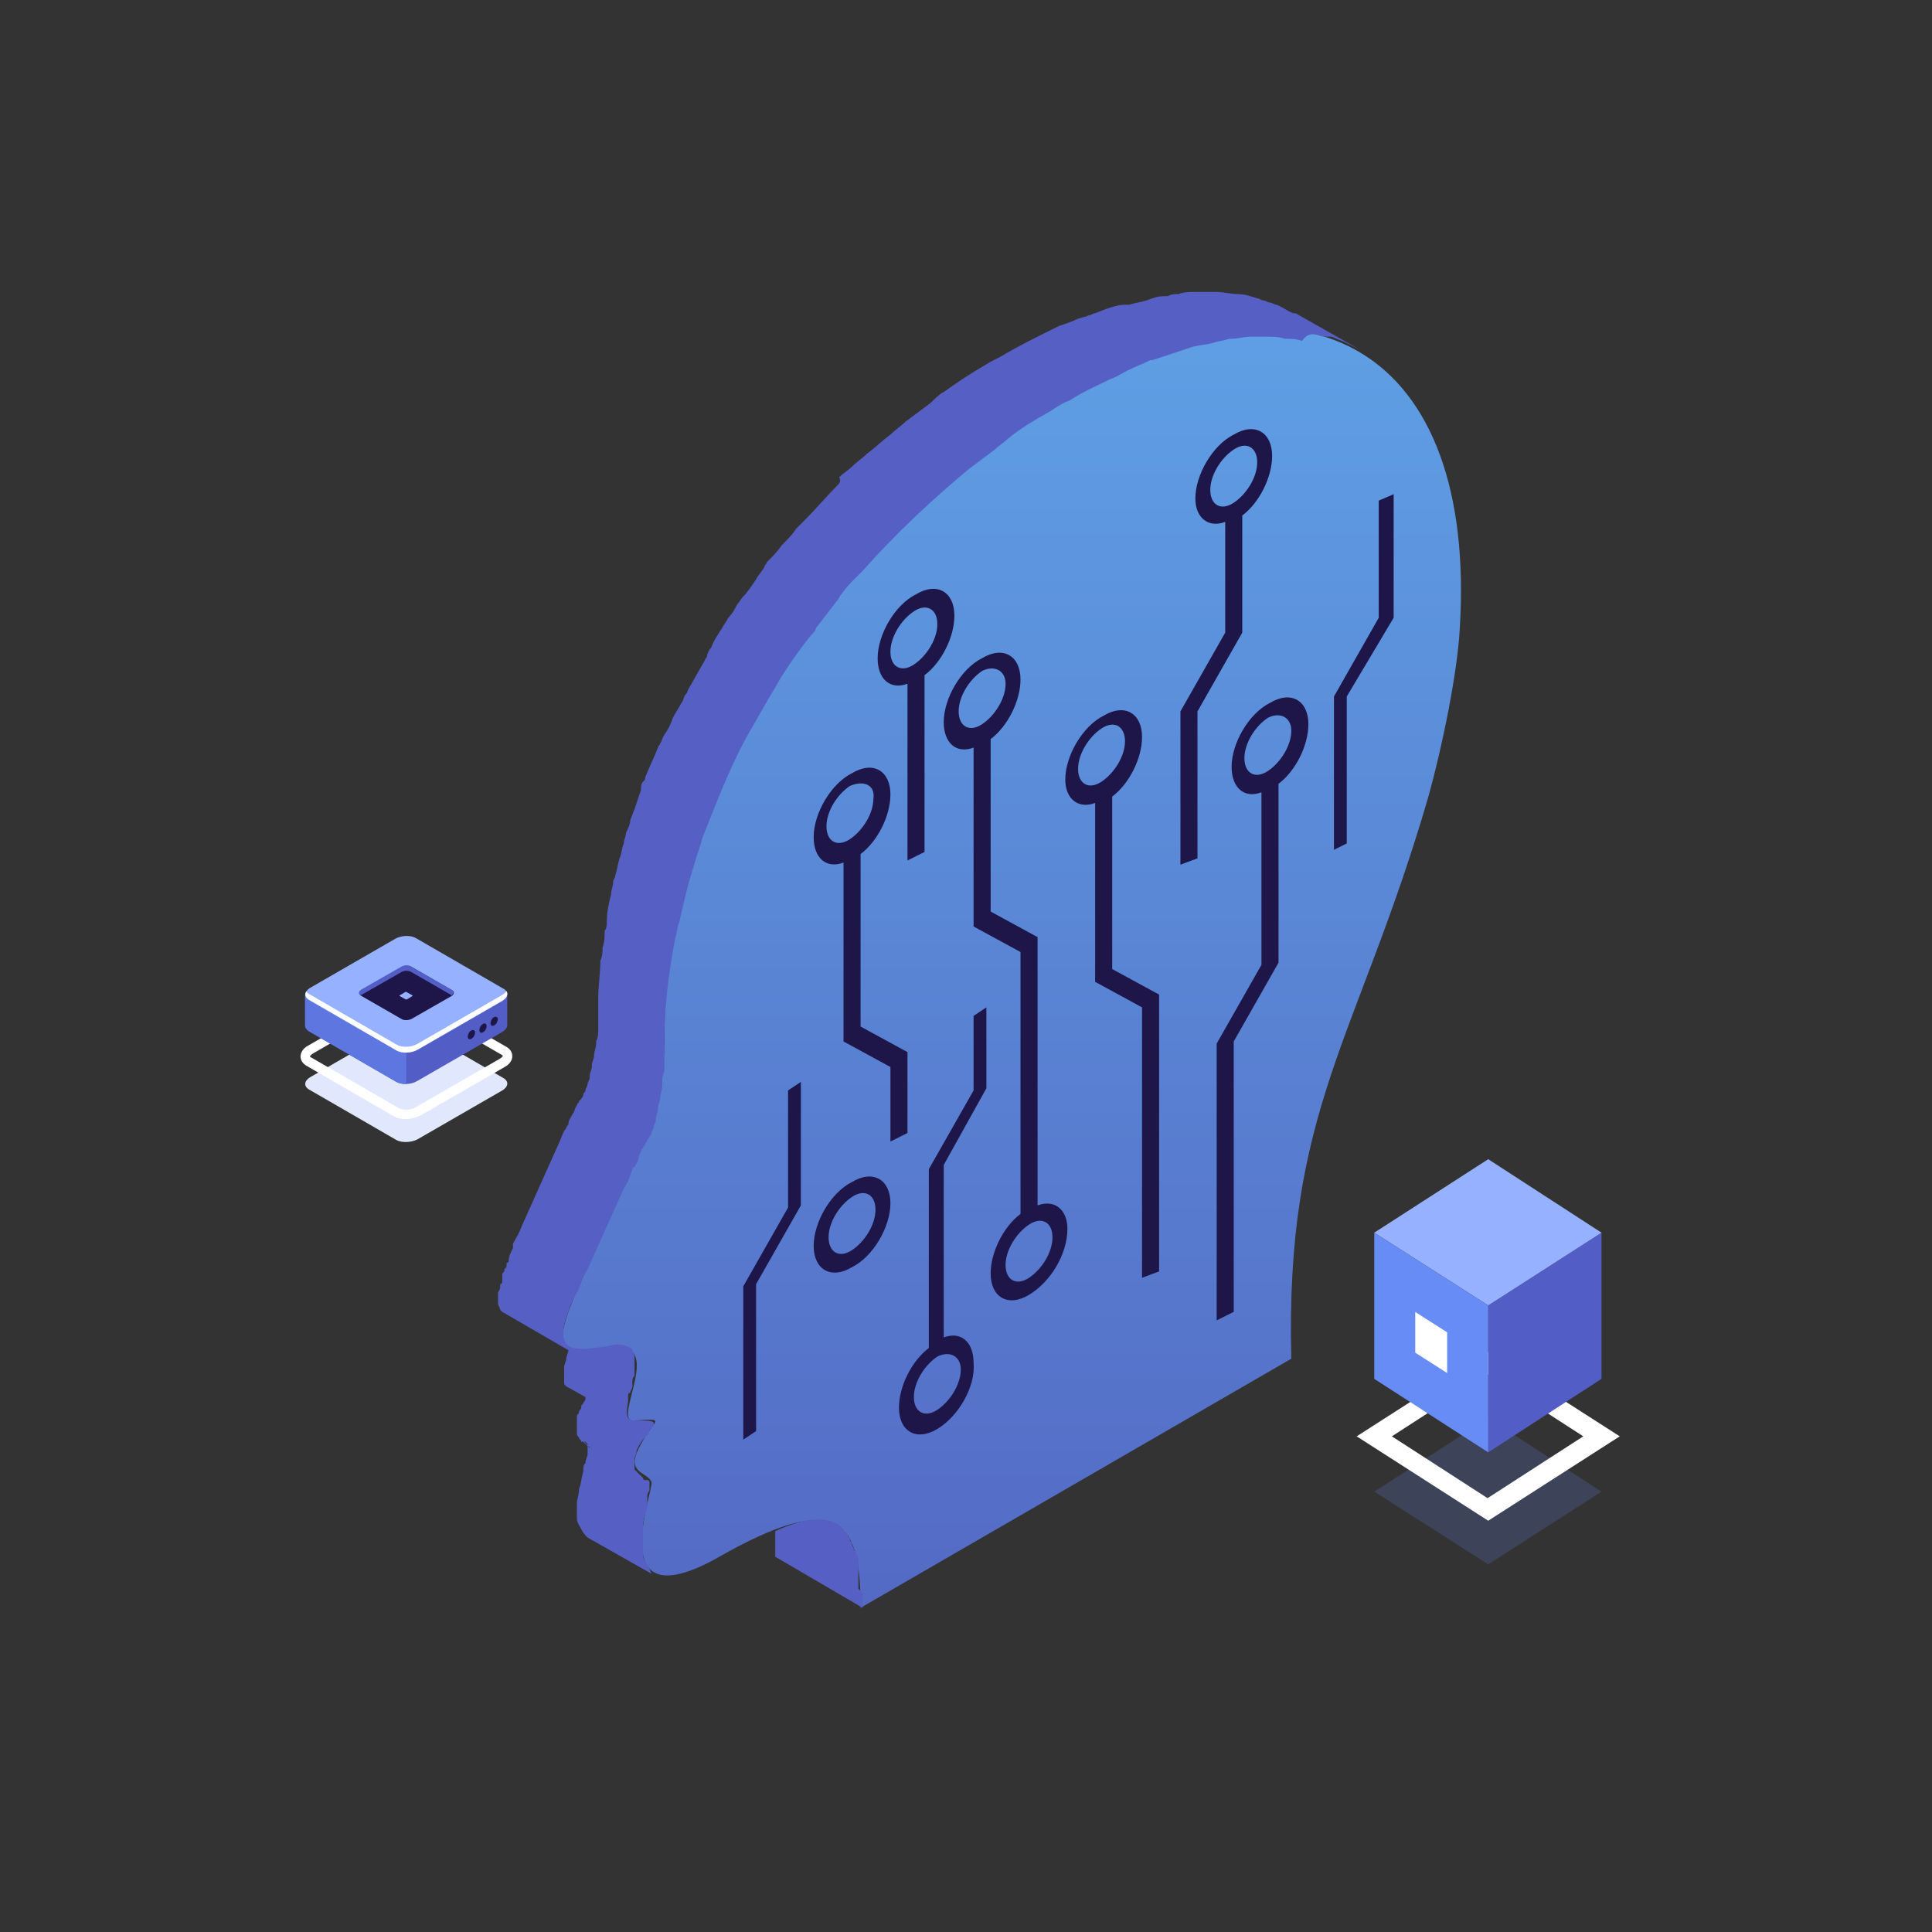<svg width="225" height="225" viewBox="0 0 225 225" fill="none" xmlns="http://www.w3.org/2000/svg">
<rect x="0" y="0" width="225" height="225" fill="#333333" stroke="none"/>
<path d="M84 124L94.5 74.5H98.5L109.5 61.5L137 50C141 48 151.3 45.2 160.5 50C172 56 165 74.5 163 83C161 91.5 160 95.5 158 101C156 106.5 150.5 114 150.5 127C150.5 137.4 145.833 153 143.5 159.5L115.5 169.5L101 171H89L80 162.5V150L84 124Z" fill="#1E1648"/>
<path d="M109.162 157.987C107.672 158.979 106.43 160.963 106.43 162.699C106.43 164.434 107.672 165.178 109.162 164.186C110.652 163.194 111.894 161.211 111.894 159.475C111.894 157.987 110.652 157.243 109.162 157.987ZM119.841 142.613C118.351 143.605 117.109 145.588 117.109 147.324C117.109 149.06 118.351 149.804 119.841 148.812C121.331 147.82 122.572 145.836 122.572 144.1C122.572 142.365 121.331 141.621 119.841 142.613ZM99.229 139.389C97.739 140.381 96.497 142.365 96.497 144.1C96.497 145.836 97.739 146.58 99.229 145.588C100.719 144.596 101.96 142.613 101.96 140.877C101.96 139.141 100.719 138.397 99.229 139.389ZM147.654 83.595C146.164 84.587 144.923 86.57 144.923 88.306C144.923 90.042 146.164 90.786 147.654 89.794C149.144 88.802 150.386 86.819 150.386 85.083C150.386 83.595 149.144 82.851 147.654 83.595ZM128.284 84.835C126.794 85.827 125.552 87.81 125.552 89.546C125.552 91.282 126.794 92.026 128.284 91.034C129.774 90.042 131.016 88.058 131.016 86.323C131.016 84.587 129.774 83.843 128.284 84.835ZM98.98 91.53C97.49 92.522 96.249 94.506 96.249 96.242C96.249 97.977 97.49 98.721 98.98 97.729C100.47 96.737 101.712 94.754 101.712 93.018C101.96 91.53 100.719 90.786 98.98 91.53ZM114.377 78.139C112.887 79.131 111.645 81.115 111.645 82.851C111.645 84.587 112.887 85.331 114.377 84.339C115.867 83.347 117.109 81.363 117.109 79.627C117.109 78.139 115.867 77.395 114.377 78.139ZM143.681 52.35C142.191 53.342 140.949 55.326 140.949 57.062C140.949 58.797 142.191 59.541 143.681 58.549C145.171 57.557 146.413 55.574 146.413 53.838C146.413 52.102 145.171 51.358 143.681 52.35ZM106.43 71.196C104.94 72.188 103.699 74.172 103.699 75.908C103.699 77.643 104.94 78.387 106.43 77.395C107.92 76.404 109.162 74.42 109.162 72.684C109.162 70.948 107.92 70.204 106.43 71.196ZM99.229 147.572C96.745 149.06 94.759 147.82 94.759 145.092C94.759 142.365 96.745 138.893 99.229 137.653C101.712 136.165 103.699 137.405 103.699 140.133C103.699 142.861 101.712 146.332 99.229 147.572ZM109.162 166.418C106.679 167.906 104.692 166.666 104.692 163.938C104.692 161.459 106.182 158.483 108.169 156.995V136.165L113.384 126.99V118.311L114.874 117.319V126.742L109.907 135.669V155.755C111.894 155.011 113.384 156.251 113.384 158.731C113.632 161.459 111.645 164.93 109.162 166.418ZM86.563 167.658V149.804L91.778 140.629V126.99L93.269 125.998V140.381L88.053 149.556V166.666L86.563 167.658ZM141.694 153.771V121.535L146.909 112.36V92.274C144.923 93.018 143.433 91.778 143.433 89.298C143.433 86.57 145.419 83.099 147.903 81.859C150.386 80.371 152.373 81.611 152.373 84.339C152.373 86.819 150.883 89.794 148.896 91.282V112.112L143.681 121.287V152.78L141.694 153.771ZM133.002 148.812V117.319L127.539 114.344V93.514C125.552 94.258 124.062 93.018 124.062 90.786C124.062 88.058 126.049 84.587 128.532 83.347C131.016 81.859 133.002 83.099 133.002 85.827C133.002 88.306 131.512 91.282 129.526 92.77V112.856L134.989 115.831V148.068L133.002 148.812ZM155.353 98.969V81.115L160.568 71.94V58.301L162.306 57.557V71.94L156.843 81.115V98.225L155.353 98.969ZM103.699 132.942V124.263L98.235 121.287V100.457C96.249 101.201 94.759 99.961 94.759 97.481C94.759 94.754 96.745 91.282 99.229 90.042C101.712 88.554 103.699 89.794 103.699 92.522C103.699 95.002 102.209 97.977 100.222 99.465V119.551L105.685 122.527V131.95L103.699 132.942ZM119.841 150.796C117.357 152.284 115.371 151.044 115.371 148.316C115.371 145.836 116.861 142.861 118.847 141.373V110.872L113.384 107.896V87.066C111.397 87.81 109.907 86.57 109.907 84.091C109.907 81.363 111.894 77.891 114.377 76.651C116.861 75.164 118.847 76.404 118.847 79.131C118.847 81.611 117.357 84.587 115.371 86.075V106.16L120.834 109.136V140.381C122.821 139.637 124.311 140.877 124.311 143.109C124.311 146.084 122.324 149.308 119.841 150.796ZM137.473 100.705V82.851L142.688 73.676V60.781C140.701 61.525 139.211 60.285 139.211 58.053C139.211 55.326 141.198 51.854 143.681 50.614C146.164 49.126 148.151 50.366 148.151 53.094C148.151 55.574 146.661 58.549 144.674 60.037V73.676L139.459 82.851V99.961L137.473 100.705ZM105.685 100.209V79.627C103.699 80.371 102.209 79.131 102.209 76.651C102.209 73.924 104.195 70.452 106.679 69.212C109.162 67.725 111.149 68.964 111.149 71.692C111.149 74.172 109.659 77.147 107.672 78.635V99.217L105.685 100.209ZM124.807 45.407C124.062 45.903 123.317 46.399 122.572 46.895C94.51 64.253 77.623 95.25 77.375 120.295C77.375 121.287 77.375 124.263 76.878 127.486C76.382 130.71 74.643 133.438 72.408 138.645L68.186 148.068C65.951 153.028 64.958 155.507 65.951 156.747C66.697 157.491 69.428 157.243 70.918 156.995C72.408 156.747 74.395 156.747 74.147 159.475C73.898 162.203 72.16 165.674 73.898 165.426C77.872 165.178 76.133 165.178 74.395 168.65C72.905 171.626 75.388 171.378 75.885 172.617C76.133 173.609 70.173 188.736 83.335 181.545C97.987 173.113 100.222 177.329 100.222 187.248L150.386 158.235C149.641 129.222 158.084 121.039 166.28 93.018C168.018 86.819 169.756 78.139 170.005 73.18C171.991 40.943 152.621 29.288 124.807 45.407Z" fill="url(#paint0_linear_601_5571)"/>
<path d="M99.97 185.016C99.97 184.52 99.97 184.272 99.97 183.777C99.97 183.529 99.97 183.529 99.97 183.281C99.97 183.033 99.97 182.785 99.97 182.289C99.97 182.041 99.97 182.041 99.97 181.793C99.97 181.545 99.97 181.297 99.722 181.049C99.722 180.801 99.722 180.801 99.474 180.553C99.474 180.305 99.225 180.057 99.225 179.809C99.225 179.561 98.977 179.561 98.977 179.313C98.977 179.065 98.729 179.065 98.729 178.817C98.729 178.569 98.48 178.569 98.48 178.569C98.48 178.321 98.232 178.321 98.232 178.073L97.984 177.825C96.494 176.585 94.01 176.585 90.285 178.321C90.285 178.817 90.285 179.065 90.285 179.561C90.285 180.057 90.285 180.801 90.285 181.297L100.467 187.248C100.467 186.752 100.467 186.008 100.467 185.512C100.219 185.264 99.97 185.016 99.97 185.016Z" fill="#565FC3"/>
<path d="M75.384 182.289C75.135 181.793 74.887 181.545 74.887 181.049C74.887 181.049 74.887 181.049 74.887 180.801V180.553C74.887 180.305 74.887 179.809 74.887 179.561C74.887 179.313 74.887 179.313 74.887 179.313C74.887 178.817 74.887 178.321 74.887 177.825C74.887 177.081 75.135 176.337 75.384 175.593C75.384 175.097 75.384 174.849 75.384 174.601V174.353C75.384 174.105 75.384 173.857 75.632 173.609C75.632 173.361 75.632 173.361 75.632 173.113C75.632 172.865 75.632 172.618 75.632 172.618C75.632 172.37 75.384 172.37 75.384 172.37C75.384 172.37 75.384 172.37 75.135 172.37C75.135 172.37 74.887 172.37 74.887 172.122L74.639 171.874L74.39 171.626C74.142 171.378 74.142 171.378 73.894 171.13V170.882C73.894 170.634 73.894 170.634 73.894 170.386C73.894 170.138 73.894 170.138 73.894 169.89C73.894 169.642 74.142 169.394 74.142 168.898C74.39 168.402 74.639 167.906 74.887 167.658C75.135 167.41 75.135 167.41 75.135 167.41C75.384 167.162 75.632 166.914 75.632 166.666C75.632 166.666 75.632 166.418 75.88 166.418C75.88 166.17 76.129 166.17 76.129 165.922V165.674C75.88 165.426 75.384 165.426 73.894 165.426C72.9 165.426 72.9 164.682 73.149 163.194C73.149 163.194 73.149 163.194 73.149 162.947V162.699C73.149 162.451 73.149 162.203 73.397 162.203C73.397 161.955 73.645 161.707 73.645 161.459C73.645 161.211 73.645 161.211 73.645 160.963C73.645 160.715 73.645 160.467 73.894 160.219C73.894 159.971 73.894 159.723 73.894 159.475C73.894 158.979 73.894 158.731 73.894 158.235V157.987C73.894 157.739 73.645 157.491 73.645 157.243C73.645 156.995 73.397 156.995 73.397 156.995C72.652 156.499 71.659 156.499 70.913 156.747C69.175 156.995 66.692 157.491 65.947 156.499C65.45 155.755 65.45 154.515 66.195 152.78C66.444 151.788 66.94 151.044 67.437 150.052C67.685 149.308 67.933 148.564 68.43 147.82L72.652 138.397C73.149 137.653 73.397 136.909 73.645 136.165C73.645 136.165 73.645 135.917 73.894 135.917C74.142 135.421 74.39 135.173 74.39 134.677C74.639 134.182 74.639 133.934 74.887 133.686C74.887 133.438 75.135 133.438 75.135 133.19C75.384 132.942 75.384 132.694 75.632 132.446C75.632 132.198 75.88 132.198 75.88 131.95C75.88 131.702 76.129 131.454 76.129 131.206C76.129 130.958 76.377 130.71 76.377 130.462V130.214C76.377 129.966 76.625 129.47 76.625 129.222V128.974C76.625 128.726 76.874 128.23 76.874 127.982C76.874 127.486 77.122 126.99 77.122 126.494V126.246C77.122 125.75 77.122 125.254 77.37 124.759C77.37 124.015 77.37 123.767 77.37 123.271V123.023C77.37 122.527 77.37 122.279 77.37 122.031V121.783C77.37 121.535 77.37 121.287 77.37 121.039C77.37 117.319 77.867 113.352 78.612 109.384C78.86 108.64 78.86 107.896 79.109 107.4C79.605 105.169 80.102 102.937 80.847 100.705C81.095 99.713 81.592 98.473 81.84 97.481C83.33 93.762 84.82 89.794 86.807 86.075C87.8 84.339 88.794 82.603 89.787 80.867C90.284 80.123 90.781 79.131 91.277 78.387C92.27 76.9 93.264 75.412 94.505 73.924C94.754 73.676 95.002 73.428 95.002 73.18C95.747 72.188 96.741 70.948 97.486 69.956C97.734 69.708 97.734 69.46 97.982 69.212C98.479 68.468 98.976 67.972 99.721 67.228C99.969 66.981 100.217 66.733 100.466 66.485C104.191 62.269 108.412 58.301 112.882 54.582C113.876 53.838 114.869 53.094 115.863 52.35C116.359 51.854 116.856 51.606 117.353 51.11C118.843 49.87 120.581 48.878 122.319 47.886C123.064 47.391 123.809 46.895 124.554 46.647C126.044 45.655 127.783 44.911 129.273 44.167C130.018 43.919 130.763 43.423 131.259 43.175C132.253 42.679 132.998 42.431 133.991 41.935C133.991 41.935 133.991 41.935 134.239 41.935C134.984 41.687 135.729 41.439 136.475 41.191C137.22 40.943 137.965 40.695 138.71 40.447C139.455 40.199 140.2 40.199 141.193 39.951C141.938 39.703 142.435 39.703 143.18 39.455C143.18 39.455 143.18 39.455 143.428 39.455C144.173 39.455 144.918 39.208 145.663 39.208C146.16 39.208 146.656 39.208 147.153 39.208H147.401C148.146 39.208 148.891 39.208 149.636 39.455C150.381 39.455 150.878 39.455 151.623 39.703C152.368 38.712 152.865 38.959 153.361 38.959C153.858 39.208 154.355 39.208 154.851 39.208H155.1C155.596 39.455 156.341 39.703 156.838 39.951C157.335 40.199 157.831 40.447 158.328 40.695L150.878 36.48H150.63C149.885 36.232 149.388 35.736 148.643 35.488C148.395 35.488 148.146 35.24 147.898 35.24C147.65 35.24 147.401 34.992 147.153 34.992C146.905 34.992 146.656 34.744 146.408 34.744C145.663 34.496 144.918 34.248 144.173 34.248C143.428 34.248 142.435 34 141.69 34C141.441 34 141.193 34 140.945 34C140.696 34 140.2 34 139.951 34C139.703 34 139.206 34 138.958 34C138.461 34 137.965 34 137.22 34.248C136.723 34.248 136.475 34.248 135.978 34.496C135.729 34.496 135.729 34.496 135.481 34.496C134.736 34.496 134.239 34.744 133.494 34.992C132.749 35.24 132.253 35.24 131.508 35.488C131.259 35.488 131.259 35.488 131.011 35.488C130.018 35.488 128.776 35.984 127.534 36.48C127.286 36.48 127.038 36.728 126.789 36.728C126.293 36.976 125.796 36.976 125.299 37.224C124.803 37.472 124.058 37.72 123.313 37.968C122.816 38.216 122.319 38.464 121.823 38.712C120.333 39.455 118.843 40.199 117.104 41.191C116.359 41.687 115.614 41.935 114.869 42.431C113.131 43.423 111.641 44.415 109.902 45.655C109.406 45.903 108.909 46.399 108.412 46.895C107.419 47.639 106.426 48.383 105.432 49.126C104.936 49.622 104.191 50.118 103.694 50.614C102.701 51.358 101.956 52.102 100.962 52.846C100.466 53.342 99.721 53.838 99.224 54.334C98.727 54.83 98.231 55.078 97.734 55.574C97.982 56.07 97.734 56.318 97.486 56.566C96.244 57.806 95.002 59.293 93.76 60.533C93.512 60.781 93.264 61.029 93.016 61.277L92.767 61.525C92.27 62.269 91.774 62.765 91.029 63.509C90.532 64.253 89.787 64.997 89.29 65.493C89.29 65.741 89.042 65.741 89.042 65.989C88.794 66.485 88.297 66.981 88.049 67.477C87.552 68.22 87.055 68.964 86.559 69.46C86.31 69.708 86.062 70.204 85.814 70.452C85.565 70.948 85.317 71.444 84.82 71.94C84.572 72.436 84.324 72.684 84.075 73.18C83.579 73.924 83.082 74.668 82.834 75.412C82.585 75.66 82.337 76.156 82.337 76.404C82.337 76.651 82.089 76.651 82.089 76.9C81.344 78.139 80.847 79.131 80.102 80.371C80.102 80.619 79.854 80.867 79.854 80.867C79.605 81.115 79.605 81.611 79.357 81.859C79.109 82.355 78.612 83.099 78.364 83.595C78.115 84.339 77.867 84.835 77.37 85.579C77.122 85.827 77.122 86.323 76.874 86.57C76.874 86.819 76.625 86.819 76.625 87.067C76.129 88.306 75.632 89.298 75.135 90.538C75.135 90.786 75.135 90.786 74.887 91.034C74.639 91.282 74.639 91.778 74.639 92.026C74.39 92.77 74.142 93.514 73.894 94.258C73.645 94.754 73.645 95.002 73.397 95.498C73.397 95.993 73.149 96.49 72.9 96.985C72.9 97.481 72.652 97.729 72.652 98.225C72.403 98.721 72.403 99.465 72.155 99.961C71.907 100.705 71.907 101.201 71.659 101.945C71.659 102.193 71.41 102.441 71.41 102.689C71.41 103.185 71.162 103.681 71.162 104.177C70.913 105.169 70.665 106.16 70.665 107.4C70.665 107.648 70.665 108.144 70.417 108.392C70.417 109.136 70.417 109.632 70.168 110.376C70.168 110.872 70.168 111.368 69.92 111.864C69.92 113.352 69.672 114.84 69.672 116.079C69.672 116.327 69.672 116.575 69.672 116.823V117.071C69.672 117.319 69.672 117.815 69.672 118.063V118.311C69.672 118.807 69.672 119.055 69.672 119.551C69.672 119.551 69.672 119.551 69.672 119.799C69.672 120.295 69.672 120.791 69.424 121.287V121.535C69.424 122.031 69.175 122.527 69.175 123.023C69.175 123.271 68.927 123.767 68.927 124.015V124.263C68.927 124.511 68.678 125.006 68.678 125.254V125.502C68.678 125.75 68.43 125.998 68.43 126.246C68.43 126.494 68.182 126.742 68.182 126.99C68.182 127.238 67.933 127.238 67.933 127.486C67.933 127.734 67.685 127.982 67.437 128.23C67.437 128.478 67.189 128.478 67.189 128.726C66.94 128.974 66.94 129.47 66.692 129.718C66.444 130.214 66.195 130.462 66.195 130.958C65.947 131.206 65.947 131.454 65.698 131.702C65.45 132.198 65.202 132.942 64.953 133.438L60.732 142.861C60.483 143.605 59.987 144.348 59.738 144.844V145.092V145.34C59.49 145.836 59.242 146.332 59.242 146.828C59.242 146.828 59.242 147.076 58.993 147.076V147.324C58.993 147.572 58.993 147.572 58.745 147.82C58.745 148.068 58.745 148.068 58.497 148.316C58.497 148.564 58.497 148.564 58.497 148.812V149.06C58.497 149.308 58.497 149.556 58.248 149.556C58.248 149.556 58.248 149.556 58.248 149.804C58.248 149.804 58.248 149.804 58.248 150.052C58 150.548 58 150.548 58 150.548C58 150.548 58 150.548 58 150.796C58 151.044 58 151.292 58 151.54V151.788C58 152.036 58.248 152.284 58.248 152.532L58.497 152.78L66.195 157.243C66.195 157.491 65.947 157.987 65.947 158.235C65.947 158.483 65.698 158.979 65.698 159.227V159.475C65.698 159.723 65.698 159.971 65.698 159.971C65.698 160.467 65.698 160.467 65.698 160.715C65.698 160.715 65.698 160.715 65.698 160.963C65.698 161.211 65.698 161.211 65.947 161.459L68.182 162.699C68.182 162.699 68.182 162.699 68.182 162.947C68.182 163.194 67.933 163.195 67.933 163.442C67.685 163.69 67.685 163.69 67.685 163.938C67.685 164.186 67.437 164.186 67.437 164.434C67.437 164.682 67.189 164.682 67.189 164.93V165.178V165.426V165.674C67.189 165.674 67.189 165.674 67.189 165.922C67.189 165.922 67.189 165.922 67.189 166.17V166.418V166.666V166.914C67.189 167.162 67.189 167.162 67.437 167.41C67.437 167.658 67.685 167.658 67.685 167.906C67.685 167.906 67.685 167.906 67.933 167.906L68.182 168.154L68.43 168.402C68.43 168.402 68.678 168.402 68.678 168.65C67.933 167.658 67.933 167.906 68.182 167.906L68.43 168.154V168.402C68.43 168.402 68.43 168.402 68.43 168.65C68.43 168.65 68.43 168.898 68.43 169.146C68.43 169.146 68.43 169.146 68.43 169.394C68.43 169.642 68.182 169.89 68.182 170.386C67.933 170.634 67.933 170.882 67.933 171.13C67.933 171.13 67.933 171.13 67.933 171.378C67.685 172.122 67.685 172.865 67.437 173.361C67.437 174.105 67.189 174.601 67.189 175.097V175.345C67.189 175.841 67.189 176.337 67.189 176.585C67.189 176.585 67.189 176.585 67.189 176.833C67.189 177.329 67.437 177.577 67.685 178.073C67.933 178.569 68.182 178.817 68.43 179.065L75.88 183.28C75.632 182.784 75.632 182.536 75.384 182.289Z" fill="#565FC3"/>
<path d="M173.317 182.184L160.047 173.713L173.317 165.157L186.511 173.713L173.317 182.184Z" fill="#678BF5" fill-opacity="0.2"/>
<path d="M173.317 177.102L158 167.275L173.317 157.449L188.634 167.275L173.317 177.102ZM162.095 167.275L173.241 174.476L184.388 167.275L173.241 160.075L162.095 167.275Z" fill="white"/>
<path d="M186.51 160.583L173.316 169.139V152.027L186.51 143.556V160.583Z" fill="#525DC5"/>
<path d="M173.317 152.027L160.047 143.556L173.317 135L186.511 143.556L173.317 152.027Z" fill="#96B1FF"/>
<path d="M173.317 169.139L160.047 160.583V143.556L173.317 152.027V169.139Z" fill="#678CF5"/>
<path d="M168.536 159.905L164.82 157.533V152.79L168.536 155.161V159.905Z" fill="white"/>
<path d="M46.175 132.772L35.973 126.873C35.34 126.493 35.425 125.861 36.142 125.44L46.006 119.752C46.723 119.33 47.819 119.288 48.451 119.667L58.653 125.566C59.285 125.946 59.201 126.578 58.484 126.999L48.62 132.687C47.903 133.066 46.807 133.109 46.175 132.772Z" fill="#E1E8FD"/>
<path d="M47.267 130.328C46.762 130.328 46.298 130.243 45.919 130.033L35.717 124.134C35.253 123.881 35 123.46 35 123.038C35 122.533 35.337 122.069 35.885 121.774L45.75 116.086C46.635 115.58 47.942 115.538 48.743 116.002L58.945 121.9C59.408 122.153 59.661 122.533 59.661 122.996C59.661 123.502 59.324 123.965 58.776 124.26L48.912 129.948C48.406 130.159 47.816 130.328 47.267 130.328ZM47.394 116.718C47.015 116.718 46.593 116.802 46.298 116.971L36.433 122.701C36.18 122.87 36.096 122.996 36.096 123.038C36.096 123.038 36.138 123.122 36.265 123.165L46.467 129.064C46.93 129.316 47.816 129.274 48.364 128.979L58.228 123.291C58.481 123.122 58.565 122.996 58.565 122.954C58.565 122.954 58.523 122.87 58.397 122.827L48.195 116.929C47.984 116.802 47.689 116.718 47.394 116.718Z" fill="white"/>
<path d="M59.073 119.33L59.073 115.791L51.148 115.791L48.408 114.232C47.775 113.853 46.679 113.895 45.963 114.316L43.433 115.791L35.508 115.791L35.508 119.415C35.508 119.667 35.634 119.878 35.929 120.089L46.131 125.988C46.764 126.367 47.86 126.325 48.576 125.903L58.441 120.215C58.905 119.92 59.115 119.625 59.073 119.33Z" fill="#525DC5"/>
<path d="M47.309 113.979C46.845 113.979 46.381 114.106 46.002 114.316L43.472 115.791L35.547 115.791L35.547 119.415C35.547 119.668 35.673 119.878 35.968 120.089L46.17 125.988C46.465 126.156 46.887 126.241 47.309 126.241L47.309 113.979V113.979Z" fill="#5E77E0"/>
<path d="M46.175 122.364L35.973 116.465C35.34 116.086 35.425 115.454 36.142 115.032L46.006 109.344C46.723 108.923 47.819 108.881 48.451 109.26L58.653 115.159C59.285 115.538 59.201 116.17 58.484 116.591L48.62 122.28C47.903 122.659 46.807 122.701 46.175 122.364Z" fill="#96B1FF"/>
<path d="M58.484 115.875L48.62 121.563C47.903 121.985 46.807 122.027 46.174 121.648L35.973 115.749C35.846 115.664 35.72 115.58 35.678 115.454C35.467 115.791 35.551 116.17 35.973 116.423L46.174 122.322C46.807 122.701 47.903 122.659 48.62 122.238L58.484 116.549C59.032 116.212 59.201 115.791 58.99 115.412C58.906 115.58 58.737 115.707 58.484 115.875Z" fill="white"/>
<path d="M55.32 120.257C55.32 120.51 55.151 120.847 54.898 120.974C54.687 121.1 54.477 121.016 54.477 120.721C54.477 120.468 54.645 120.131 54.898 120.004C55.151 119.878 55.32 120.004 55.32 120.257Z" fill="#1E1648"/>
<path d="M56.671 119.499C56.671 119.752 56.503 120.089 56.25 120.215C56.039 120.342 55.828 120.257 55.828 119.962C55.828 119.71 55.997 119.372 56.25 119.246C56.461 119.12 56.671 119.204 56.671 119.499Z" fill="#1E1648"/>
<path d="M57.972 118.698C57.972 118.951 57.803 119.288 57.55 119.415C57.34 119.541 57.129 119.457 57.129 119.162C57.129 118.909 57.297 118.572 57.55 118.445C57.803 118.361 57.972 118.445 57.972 118.698Z" fill="#1E1648"/>
<path d="M46.805 118.698L42.041 115.959C41.746 115.79 41.788 115.495 42.125 115.285L46.763 112.63C47.1 112.42 47.606 112.42 47.901 112.588L52.664 115.327C52.96 115.495 52.917 115.79 52.58 116.001L47.943 118.656C47.606 118.824 47.1 118.866 46.805 118.698Z" fill="#1E1648"/>
<path d="M47.226 116.381L46.551 116.002C46.509 115.96 46.509 115.917 46.551 115.917L47.184 115.538C47.226 115.496 47.31 115.496 47.352 115.538L48.027 115.917C48.069 115.96 48.069 116.002 48.027 116.002L47.394 116.381C47.352 116.381 47.268 116.423 47.226 116.381Z" fill="#96B1FF"/>
<path d="M41.998 115.917C42.04 115.917 42.04 115.875 42.082 115.875L46.72 113.221C47.057 113.01 47.563 113.01 47.858 113.178L52.621 115.917C52.874 115.707 52.917 115.454 52.621 115.285L47.858 112.546C47.563 112.378 47.057 112.378 46.72 112.589L42.082 115.243C41.745 115.454 41.703 115.749 41.998 115.917Z" fill="#535FC6"/>
<defs>
<linearGradient id="paint0_linear_601_5571" x1="117.856" y1="38.205" x2="117.856" y2="187.248" gradientUnits="userSpaceOnUse">
<stop stop-color="#5F9FE4"/>
<stop offset="1" stop-color="#546AC5"/>
</linearGradient>
</defs>
</svg>
